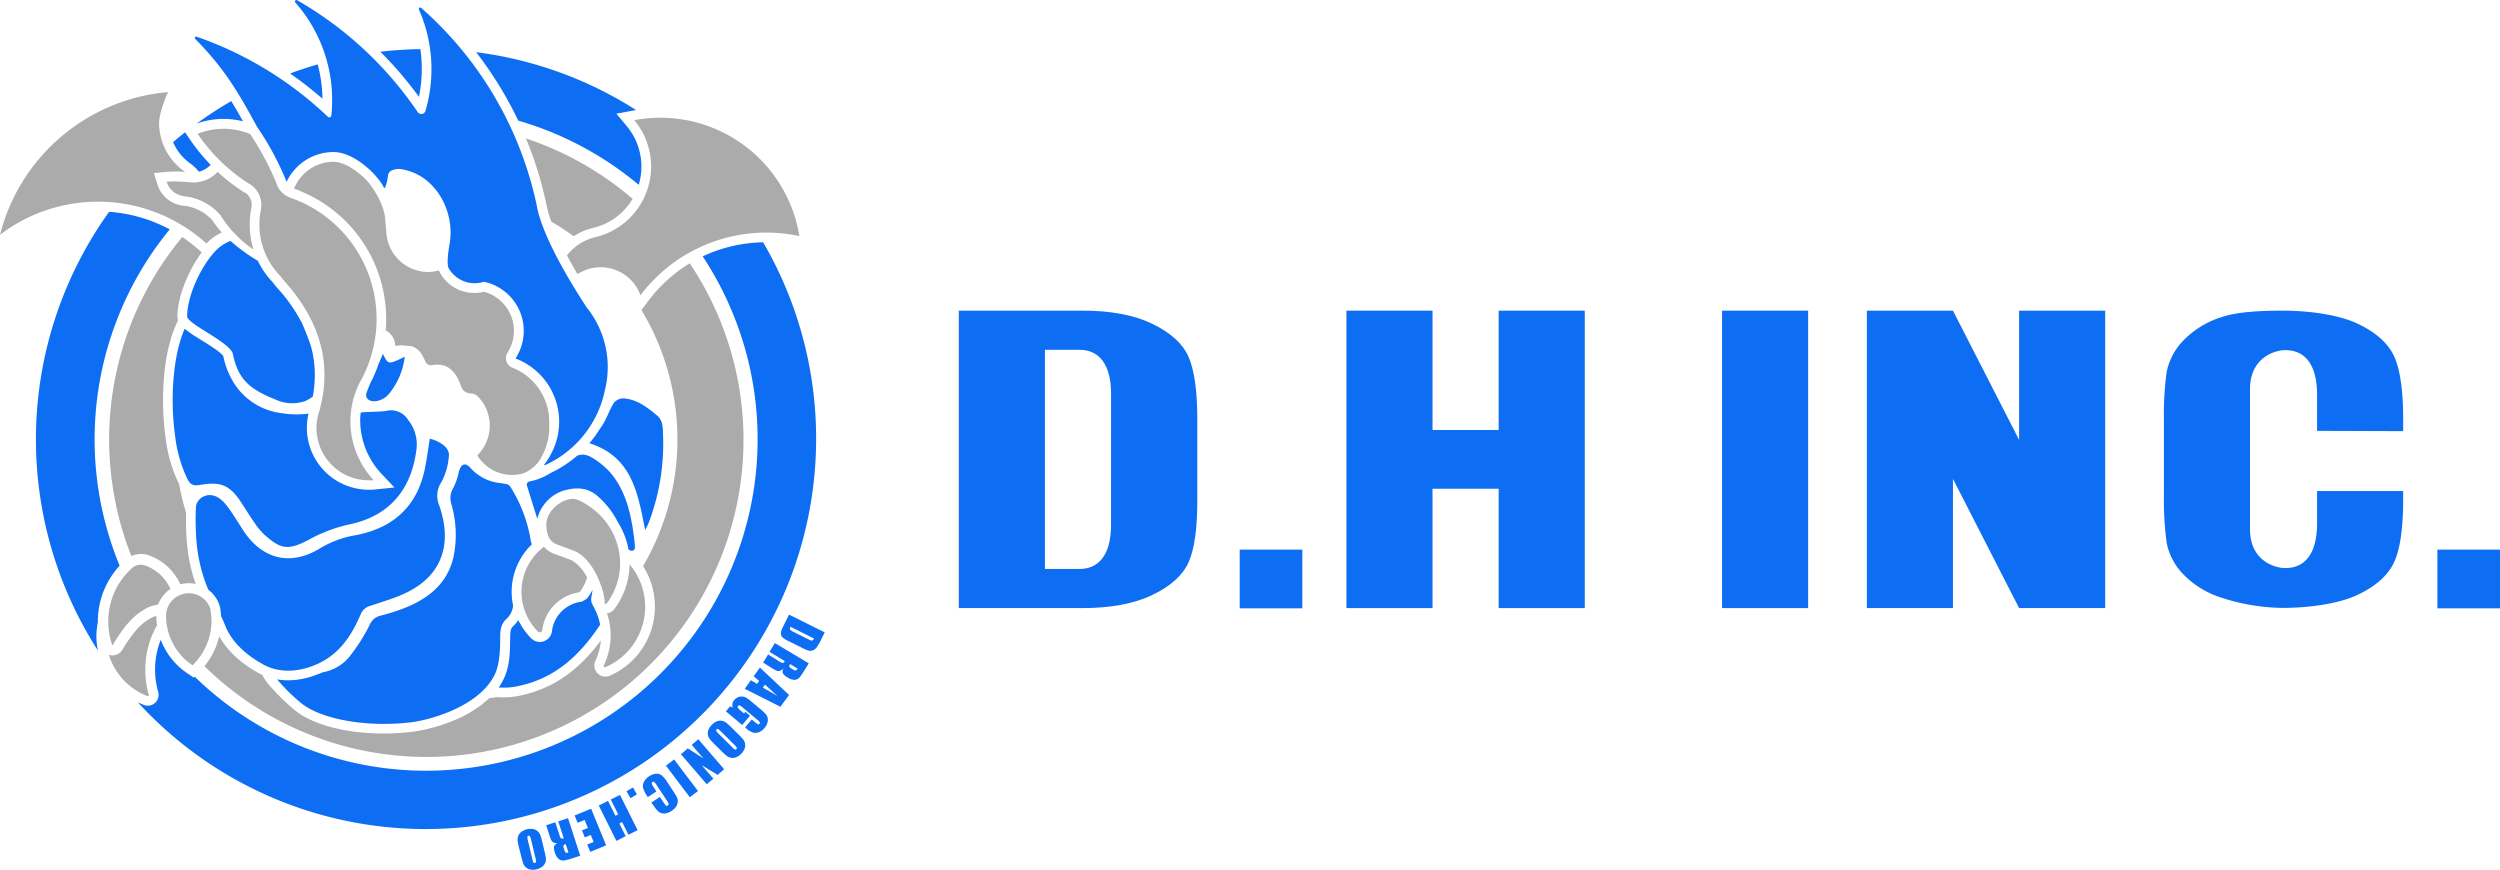 <svg xmlns="http://www.w3.org/2000/svg" viewBox="0 0 638.8 222.28"><defs><style>.cls-1{fill:#ababab;}.cls-2{fill:#0d6ef3;}</style></defs><g id="レイヤー_2" data-name="レイヤー 2"><g id="BU"><path class="cls-1" d="M38,141.88a13.88,13.88,0,0,1,8.07,7.43,8.11,8.11,0,0,1,3.94-.09,42.38,42.38,0,0,1-2.27-10.84,69.4,69.4,0,0,1-.19-7.35,66.2,66.2,0,0,1-1.78-7.32s-.05-.08-.07-.13a36.42,36.42,0,0,1-3.39-11.77c-1.31-9.25-.82-22.06,3.2-29.95a2.92,2.92,0,0,1-.18-1c0-4.87,2.75-11.74,6.24-16.37l-.51-.42a39.62,39.62,0,0,0-4.49-3.51,81,81,0,0,0-13,81.53A6.08,6.08,0,0,1,38,141.88Z"/><path class="cls-1" d="M165.62,76.94l-1.72,2.28a64,64,0,0,1,.41,65.42,19.26,19.26,0,0,1-8.44,28,2.82,2.82,0,0,1-1.16.25,2.84,2.84,0,0,1-2.56-4.06,15,15,0,0,0,1.38-5.17c-5.75,7.76-12.26,12.23-20.28,14a19.7,19.7,0,0,1-5.9.48l-.4,0-1.92.25a29.06,29.06,0,0,1-8.75,5.56,42.66,42.66,0,0,1-10.67,3,61.3,61.3,0,0,1-7.63.48c-9.42,0-18.14-2.21-22.69-6a52.7,52.7,0,0,1-6-5.81A13.5,13.5,0,0,1,67,172.42c-.32-.15-.64-.3-1-.48-4.62-2.55-8-5.77-10-9.39a18.32,18.32,0,0,1-3.76,7.67,81,81,0,0,0,124-102.94A37.85,37.85,0,0,0,165.62,76.94Z"/><path class="cls-1" d="M139.65,52.46l.07.32a30.48,30.48,0,0,0,1.18,3.88,62.57,62.57,0,0,1,5.67,3.69l.05,0a15.37,15.37,0,0,1,4.94-2.12,16,16,0,0,0,10.09-7.42,81.17,81.17,0,0,0-27.26-15.44,94,94,0,0,1,5.13,16.46C139.57,52,139.61,52.24,139.65,52.46Z"/><path class="cls-1" d="M52.75,62.23a12.65,12.65,0,0,1,3.94-2.84,20.12,20.12,0,0,1-2.34-3,11.55,11.55,0,0,0-7.5-3.83,7.78,7.78,0,0,1-6.62-5.43l-.91-2.92,3-.28a30,30,0,0,1,5,0,15.22,15.22,0,0,1-6.67-12.49c0-2.89,2.29-7.91,2.29-7.91A48.6,48.6,0,0,0,0,60a41.24,41.24,0,0,1,52.73,2.21Z"/><path class="cls-1" d="M38,177.48a23.35,23.35,0,0,1-.88-6.35,23,23,0,0,1,3-11.36,20.58,20.58,0,0,1-.17-2.08v-.34a8.37,8.37,0,0,0-2.17,1.06c-2,1.18-4.15,3.68-6.53,7.65a2.89,2.89,0,0,1-2.47,1.4l-.31,0a2.92,2.92,0,0,1-.65-.15,16.59,16.59,0,0,0,9.82,10.55A.29.29,0,0,0,38,177.48Z"/><path class="cls-1" d="M42.59,46.45a5.34,5.34,0,0,0,4.51,3.7A14,14,0,0,1,56.34,55a29.41,29.41,0,0,0,8.44,8.77,21.45,21.45,0,0,1-.57-10.5c.05-.33.1-.75.1-.88a3.76,3.76,0,0,0-1.43-3L62.17,49a48.11,48.11,0,0,1-6.55-5.07,8.65,8.65,0,0,1-6.28,2.7c-.38,0-1.12-.07-1.12-.07a26.68,26.68,0,0,0-3.12-.18C44.26,46.33,43.42,46.37,42.59,46.45Z"/><path class="cls-1" d="M152.13,60.6A12.8,12.8,0,0,0,148,62.38a13.32,13.32,0,0,0-3.13,2.86c.78,1.48,1.68,3.08,2.7,4.82a10.79,10.79,0,0,1,16.08,5.39,40.26,40.26,0,0,1,40.61-15.12,36,36,0,0,0-35.49-30.25,36.94,36.94,0,0,0-6.7.62,18.54,18.54,0,0,1-9.93,29.9Z"/><path class="cls-1" d="M139,139.71a14.34,14.34,0,0,0-5.75,11.49,14.55,14.55,0,0,0,.56,4,14.36,14.36,0,0,0,3.64,6.17.66.66,0,0,0,1.12-.38,11.1,11.1,0,0,1,9.26-9.61l.43-.26a12.12,12.12,0,0,0,1.75-3.55,10.6,10.6,0,0,0-3.78-4.32c-.41-.19-2.34-.92-4.64-1.76l0,0A6.34,6.34,0,0,1,139,139.71Z"/><path class="cls-1" d="M154.87,170.4a16.8,16.8,0,0,0,6-26.21c0,.13,0,.27,0,.4a19.67,19.67,0,0,1-3.86,11,2.84,2.84,0,0,1-1.91,1.13,17.6,17.6,0,0,1-.75,13.15A.37.37,0,0,0,154.87,170.4Z"/><path class="cls-1" d="M151.72,130.22a19.14,19.14,0,0,0-4-2.48,5.62,5.62,0,0,0-1.2-.27c-3.33,0-6.91,3.32-6.91,6.44,0,2.37.53,4.38,2.73,5.22,0,0,4.51,1.65,5,1.9,5.39,3,7.43,11.89,7.12,12.87-.11.34.38.56.6.26a17.29,17.29,0,0,0,3.38-9.65A17.55,17.55,0,0,0,151.72,130.22Z"/><path class="cls-1" d="M28.91,164.65c1.87-3.13,4.42-6.81,7.49-8.61a8.62,8.62,0,0,1,4-1.55,8.32,8.32,0,0,1,3.14-4,11.07,11.07,0,0,0-6.47-6,3.4,3.4,0,0,0-3.4.72,18.34,18.34,0,0,0-5.05,19.43A.14.14,0,0,0,28.91,164.65Z"/><path class="cls-1" d="M54,157.7a17.15,17.15,0,0,0-.26-2.17A5.81,5.81,0,0,0,42.44,157c0,.12,0,.22,0,.34s0,.22,0,.33A15.2,15.2,0,0,0,49.2,170a16,16,0,0,0,4.85-11.47C54.05,158.23,54,158,54,157.7Z"/><path class="cls-1" d="M90,58.32a35.26,35.26,0,0,1,8.67,23.16c0,1,0,2-.13,2.91a4.69,4.69,0,0,1,2.47,4h0l1.53-.18h0l2.72.27c1.66.56,2.6,1.9,3.47,4a1.49,1.49,0,0,0,1.56.83c4.1-.74,6.11,1.59,7.39,5l.12.3,0,.08a2.63,2.63,0,0,0,2.56,1.84h0a2.62,2.62,0,0,1,1.72.76,10.53,10.53,0,0,1,1.88,2.6,10.63,10.63,0,0,1-2,12.46,10.36,10.36,0,0,0,8.89,5,10.24,10.24,0,0,0,3.09-.48,9.16,9.16,0,0,0,4.25-3.77,15.77,15.77,0,0,0,2.15-7.41c0-.16,0-1.79,0-1.94A14.87,14.87,0,0,0,131.05,94a2.79,2.79,0,0,1-1.46-1.22,2.63,2.63,0,0,1,.1-2.67,10.34,10.34,0,0,0-6-15.55c-.33.08-.67.14-1,.19a8.5,8.5,0,0,1-1.3.1,10,10,0,0,1-9-5.23,3.66,3.66,0,0,1-.22-.52,10.42,10.42,0,0,1-2.87.4A10.78,10.78,0,0,1,98.69,58.84s-.25-2.54-.38-3.89a18.42,18.42,0,0,0-2.26-5.58,2.33,2.33,0,0,1-.2-.34,16.82,16.82,0,0,0-4.39-4.94c-2.25-1.77-4.47-2.75-6.24-2.75a10.88,10.88,0,0,0-9.77,6.17l-.33.71,1.65.56v.07A35.31,35.31,0,0,1,90,58.32Z"/><path class="cls-1" d="M63.51,46.86h0a6.23,6.23,0,0,1,3.27,5.49,12.16,12.16,0,0,1-.13,1.31,18.86,18.86,0,0,0,5,16.9c.39.53.81,1,1.25,1.54,6,6.74,10,14.68,10,23.69a33,33,0,0,1-1.48,9.79,13.15,13.15,0,0,0-.55,3.81,13.37,13.37,0,0,0,13.33,13.34l.66,0,.66,0-.06-.06a21.12,21.12,0,0,1-1.6-1.94c-.17-.23-.34-.46-.5-.7s-.4-.6-.59-.91c-.3-.49-.58-1-.83-1.5s-.5-1-.72-1.56a22.19,22.19,0,0,1-1.06-3.23q-.24-1-.39-2a21.86,21.86,0,0,1,2.16-13.1l.56-1c.37-.71.73-1.47,1.06-2.25A32.8,32.8,0,0,0,74.3,50.56h0a5.74,5.74,0,0,1-3.38-3l-.18-.44-.09-.25a72,72,0,0,0-6.73-12.62,17.84,17.84,0,0,0-13.42-.06A44.89,44.89,0,0,0,63.51,46.86Z"/><path class="cls-2" d="M81.18,16.45c-2.39.69-4.74,1.46-7.05,2.33a95.49,95.49,0,0,1,8.26,6.44A35.27,35.27,0,0,0,81.18,16.45Z"/><path class="cls-2" d="M107.77,17.63a35.74,35.74,0,0,0-.36-5.08,101.37,101.37,0,0,0-10.22.67,96.65,96.65,0,0,1,9.86,11.53A35.24,35.24,0,0,0,107.77,17.63Z"/><path class="cls-2" d="M62.09,31c-1-1.81-2-3.52-3-5.17a99.61,99.61,0,0,0-8.83,5.74,20.27,20.27,0,0,1,6.83-1.18A20.06,20.06,0,0,1,62.09,31Z"/><path class="cls-2" d="M163.2,47.23a16.13,16.13,0,0,0-3-14.94l-2.7-3.24,4.15-.78c.29-.06.59-.1.88-.15a99.33,99.33,0,0,0-40.87-14.79,96.36,96.36,0,0,1,10.76,17.49A84.58,84.58,0,0,1,163.2,47.23Z"/><path class="cls-2" d="M195,61.91a37.85,37.85,0,0,0-15.45,3.6A84.72,84.72,0,0,1,49.74,172.89l-.25.24L47.82,172a17.81,17.81,0,0,1-6.74-8.53,20.62,20.62,0,0,0-.66,13.31,2.77,2.77,0,0,1-2.66,3.54,2.74,2.74,0,0,1-1-.19c-.53-.21-1-.43-1.54-.68A99.75,99.75,0,0,0,195,61.91Z"/><path class="cls-2" d="M48.94,42l0,0a12.12,12.12,0,0,1,1.89,1.87,6.26,6.26,0,0,0,3-1.75,48.39,48.39,0,0,1-5.39-6.62l-1.14-1.7c-1.05.82-2.07,1.66-3.08,2.52A13.11,13.11,0,0,0,48.94,42Z"/><path class="cls-2" d="M25,159v-.19a21.07,21.07,0,0,1,1.31-7.34,21.32,21.32,0,0,1,4.26-6.93A84.61,84.61,0,0,1,43.37,58.61a38.51,38.51,0,0,0-15.49-4.49A99.8,99.8,0,0,0,25,166.2a19.49,19.49,0,0,1-.37-3.76A19.26,19.26,0,0,1,25,159Z"/><path class="cls-2" d="M132.72,175.24c8.4-1.84,14.88-6.91,20.62-15.6a15.31,15.31,0,0,0-1.88-5,2.89,2.89,0,0,1-.37-1.91l.3-1.84a1.42,1.42,0,0,0,0-.16,13.62,13.62,0,0,1-1.11,1.82l-.3.41-1.28.77-.47.07a8.69,8.69,0,0,0-5.68,3.56,8.58,8.58,0,0,0-1.51,3.91,3.11,3.11,0,0,1-2.1,2.58,3,3,0,0,1-1,.18,3.08,3.08,0,0,1-2.21-.93,16.84,16.84,0,0,1-3.29-4.66,7.76,7.76,0,0,1-1.3,1.54c-.69.64-.75,1.33-.78,3.13v.57c-.06,2.87-.12,6.12-1.34,9.1a15.5,15.5,0,0,1-1.59,2.88A17.58,17.58,0,0,0,132.72,175.24Z"/><path class="cls-2" d="M126.65,171.84c1-2.52,1.11-5.46,1.16-8.21,0-2-.1-3.91,1.58-5.47a5.24,5.24,0,0,0,1.72-3.43,16.84,16.84,0,0,1,4.83-15.68,2.1,2.1,0,0,1-.29-.74,37,37,0,0,0-5.28-14,1.87,1.87,0,0,0-1-.64,12.07,12.07,0,0,1-1.34-.22,11.78,11.78,0,0,1-7.79-3.85c-1.34-1.54-2.41-1.1-3,.94a16.19,16.19,0,0,1-1.37,4.06,5,5,0,0,0-.53,4.25,27.86,27.86,0,0,1,.58,13.27c-1.36,6.33-5.65,10.23-11.32,12.73a46.68,46.68,0,0,1-7.41,2.47,4,4,0,0,0-2.75,2.39,46.4,46.4,0,0,1-5.3,8.27A11.28,11.28,0,0,1,84,171.4a12.22,12.22,0,0,1-1.61.4L82,172l-.29.12-.11,0a20.5,20.5,0,0,1-8,1.71,16.2,16.2,0,0,1-2.8-.24,48.76,48.76,0,0,0,6,5.95c5.12,4.27,17,6.42,28.42,5,4.66-.6,15.33-3.63,20-10.19A12.63,12.63,0,0,0,126.65,171.84Z"/><path class="cls-2" d="M56.13,154.78l.08.3a20.84,20.84,0,0,1,.28,2.33c.38.82.75,1.65,1.09,2.51,1.74,4.39,5.66,7.64,9.67,9.86s8.91,2,13.39.08l.36-.15c5.67-2.51,8.82-7.26,11.14-12.69a3.64,3.64,0,0,1,2.55-2.24c3.69-1.24,7.55-2.31,10.86-4.26,7.66-4.52,9.91-12.07,6.69-21.34a6.37,6.37,0,0,1,.62-6.11,16.91,16.91,0,0,0,1.84-6.61c.24-1.89-2-3.64-4.87-4.38-.44,2.69-.77,5.25-1.29,7.78-2,9.67-8.21,15.11-17.7,16.9a26,26,0,0,0-9.07,3.35c-7.68,4.71-15,2.72-19.81-4.88-1.28-2-2.54-4.09-4-6-2-2.61-4.25-3.39-6.35-2.15a3.42,3.42,0,0,0-1.54,2.32,69.17,69.17,0,0,0,.13,8.76,40,40,0,0,0,2.46,11.11c.19.49.4,1,.61,1.45A8.27,8.27,0,0,1,56.13,154.78Z"/><path class="cls-2" d="M51.06,123.91c4.74-.8,7.35-.34,10.29,4.06,1.26,1.88,2.43,3.82,3.72,5.67a17.31,17.31,0,0,0,2.5,3c4,3.53,5.88,4.16,11.17,1.36a38.53,38.53,0,0,1,10.5-4c10.23-2.12,15.92-8.87,17.18-19.24a9.91,9.91,0,0,0-2.12-7.44A5.13,5.13,0,0,0,98.65,105c-1,.18-3.78.23-5.92.33l-.58.12c-.06.57-.1,1.15-.11,1.73a20,20,0,0,0,5.55,14l3.19,3.39-5,.5c-.51.05-1,.07-1.56.07a15.84,15.84,0,0,1-15.67-13.73,15.81,15.81,0,0,1,.28-5.72,23.6,23.6,0,0,1-6.89-.12,16.75,16.75,0,0,1-13-9.18,19.94,19.94,0,0,1-1.87-5.37c-.57-1-3.82-3-5.58-4.09L50,86a25.91,25.91,0,0,1-2.81-2c-3.08,7-3.73,18.28-2.44,27.41a34.38,34.38,0,0,0,3.12,10.94C48.66,123.84,49.33,124.21,51.06,123.91Z"/><path class="cls-2" d="M47.82,80.83c0,.74,1.56,1.86,3.54,3.13,3.3,2.11,7.76,4.64,8.15,6.51,1.34,6.56,4.39,9,10.79,11.58a10.16,10.16,0,0,0,7.63.45,10.46,10.46,0,0,0,2-1.18,31,31,0,0,0,.51-5.53,27.77,27.77,0,0,0-1-7.38c-.65-1.94-1.41-3.87-2.22-5.73A41.88,41.88,0,0,0,71,73.74c-.44-.5-.88-1-1.28-1.58a21.47,21.47,0,0,1-3.84-5.52,45.82,45.82,0,0,1-7-5.09,13.39,13.39,0,0,0-2.65,1.5C52.14,66.36,47.81,75.1,47.82,80.83Z"/><path class="cls-2" d="M164.84,135.45c.4-.8.69-1.28.88-1.79a56.79,56.79,0,0,0,3.71-22.38c-.09-1.8.08-3.77-1.56-5.13-2.55-2.11-5.18-4.18-8.65-4.36a3.13,3.13,0,0,0-2.39,1.19c-1.06,1.66-1.67,3.61-2.68,5.3-.31.51-.64,1-1,1.49a28.85,28.85,0,0,1-2.55,3.49C161.43,116.67,163,125.93,164.84,135.45Z"/><path class="cls-2" d="M147.47,116.44a29.81,29.81,0,0,1-6.8,4.43,15.69,15.69,0,0,1-5.39,2.16.82.82,0,0,0-.65,1c.92,3,1.81,5.78,2.66,8.57a10.1,10.1,0,0,1,7.08-7.35l.09,0c3-.81,5.92-.65,8.45,1.7a22.1,22.1,0,0,1,4.94,6.42,19.83,19.83,0,0,1,2.74,7l.07.06a3.09,3.09,0,0,0,.44.24.82.82,0,0,0,1.14-.82c-.06-.83-.11-1.62-.21-2.39-.7-5.43-1.79-10.76-5-15.33a18.07,18.07,0,0,0-4.2-4.17C150.54,116.27,149.16,115.8,147.47,116.44Z"/><path class="cls-2" d="M94.7,97.73l0,0c-.35.84-.69,1.67-1,2.52-.59,1.5.69,2.61,2.73,2.19a5.42,5.42,0,0,0,2.9-1.72,18.33,18.33,0,0,0,4.09-9.55c-4.23,2-4.19,2.08-5.57-.75L96.73,93c-.27.79-.56,1.57-.89,2.35S95.1,97,94.7,97.73Z"/><path class="cls-2" d="M65.58,32.24l.4.6a73.62,73.62,0,0,1,7,13h0L73,46l.24.43a13.28,13.28,0,0,1,12-7.58c5.25,0,11.19,5.72,12.85,9.07.06.13.27.09.32,0a12.42,12.42,0,0,0,.73-3,1.65,1.65,0,0,1,.78-1.28,4.54,4.54,0,0,1,3.28-.28c7.08,1.42,11.93,8.51,11.93,16.1a17.25,17.25,0,0,1-.25,2.89c-.06.33-.9,4.83-.25,6.17a7.66,7.66,0,0,0,9,3.48h.07a12.83,12.83,0,0,1,8.11,19.45.14.14,0,0,0,.07.2,17.57,17.57,0,0,1,4.54,2.64,17.28,17.28,0,0,1,4.38,21.69,16.22,16.22,0,0,1-1.68,2.65.14.14,0,0,0,.17.22A27,27,0,0,0,154.6,99.54a24.22,24.22,0,0,0-4.71-21l0,0c-.24-.48-10.37-15.31-12.58-25.19-.06-.33-.12-.66-.19-1A92.77,92.77,0,0,0,107.6,2a.36.36,0,0,0-.56.42,37.8,37.8,0,0,1,1.68,25.89,1.11,1.11,0,0,1-2,.31A93.37,93.37,0,0,0,75.92.05a.38.38,0,0,0-.47.58,37.6,37.6,0,0,1,9.42,24.94,36.64,36.64,0,0,1-.21,3.95.52.52,0,0,1-.87.33A92.89,92.89,0,0,0,50.23,9.37a.35.35,0,0,0-.36.57c7.38,7.46,10.94,13.48,15.7,22.27Z"/><path class="cls-2" d="M210.73,161.58l-.87,1.76a12.61,12.61,0,0,1-1.31,2.23,2,2,0,0,1-1,.66,1.85,1.85,0,0,1-1,0,12.58,12.58,0,0,1-1.77-.78l-3.17-1.58a7.45,7.45,0,0,1-1.57-.93,1.34,1.34,0,0,1-.45-.72,1.81,1.81,0,0,1,0-.86,7.29,7.29,0,0,1,.54-1.31l1.48-3ZM208,163.16l-6-3c-.17.34-.2.58-.1.73a3.08,3.08,0,0,0,1.05.67l3.52,1.75a6.55,6.55,0,0,0,.8.36.42.42,0,0,0,.35-.06A1.22,1.22,0,0,0,208,163.16Z"/><path class="cls-2" d="M206.66,169.5l-1,1.59a14.68,14.68,0,0,1-1.42,2.09,1.79,1.79,0,0,1-1.18.54,3.43,3.43,0,0,1-1.83-.62,2.92,2.92,0,0,1-1.21-1.07,1.54,1.54,0,0,1,.18-1.24,2,2,0,0,1-1,.63,1.66,1.66,0,0,1-.68,0,10.15,10.15,0,0,1-1.32-.72L195,169.3l1.26-2.09L199.1,169a2.54,2.54,0,0,0,.93.41q.22,0,.51-.48l-3.91-2.36,1.36-2.25Zm-2.85,1.35-1.92-1.16a1.19,1.19,0,0,0-.22.6c0,.14.2.33.59.56l.47.29a.85.85,0,0,0,.63.17C203.51,171.27,203.66,171.11,203.81,170.85Z"/><path class="cls-2" d="M199.41,180.6,190.3,176l1.56-2.19,1.57.94.54-.77-1.39-1.18,1.59-2.22,7.45,7Zm-4.48-4.91c1,.55,2.24,1.27,3.69,2.14q-2.13-2-3.17-2.88Z"/><path class="cls-2" d="M190.4,185.84l1.69-2,.7.59a5.27,5.27,0,0,0,.88.64.33.33,0,0,0,.4-.13.34.34,0,0,0,.07-.38,3.33,3.33,0,0,0-.68-.68l-3.72-3.12a2.65,2.65,0,0,0-.74-.51.33.33,0,0,0-.39.13.37.37,0,0,0-.07.45,2.75,2.75,0,0,0,.66.69l.92.77.34-.4,1.18,1-2,2.36-4.16-3.49,1.06-1.26.72.28a1.88,1.88,0,0,1-.11-1,2,2,0,0,1,.45-.89,2.49,2.49,0,0,1,1-.74,2.35,2.35,0,0,1,1.18-.16,2.59,2.59,0,0,1,1,.35,12.94,12.94,0,0,1,1.25.95l2.3,1.93a10.59,10.59,0,0,1,1.51,1.48,2.2,2.2,0,0,1,.35,1.46,3.14,3.14,0,0,1-.82,1.82,3.47,3.47,0,0,1-1.59,1.16,2.25,2.25,0,0,1-1.51,0,6.19,6.19,0,0,1-1.6-1Z"/><path class="cls-2" d="M182.88,190.47c-.72-.72-1.22-1.24-1.48-1.57a2.37,2.37,0,0,1-.51-1.14,2.42,2.42,0,0,1,.14-1.29,3.55,3.55,0,0,1,.86-1.26,3.86,3.86,0,0,1,1.21-.86,2.45,2.45,0,0,1,1.3-.18,2.57,2.57,0,0,1,1.15.48,20.75,20.75,0,0,1,1.61,1.49l1.23,1.21c.72.72,1.22,1.24,1.49,1.57a2.46,2.46,0,0,1,.5,1.13,2.35,2.35,0,0,1-.14,1.3,3.74,3.74,0,0,1-.85,1.26,3.7,3.7,0,0,1-1.22.85,2.24,2.24,0,0,1-1.29.18,2.44,2.44,0,0,1-1.16-.47c-.33-.26-.86-.76-1.61-1.49Zm4.22.46a3.23,3.23,0,0,0,.69.58.33.33,0,0,0,.37-.09.37.37,0,0,0,.11-.34,2.46,2.46,0,0,0-.59-.74L184.31,187a4.39,4.39,0,0,0-.82-.71.32.32,0,0,0-.38.09.33.33,0,0,0-.07.42,4.71,4.71,0,0,0,.75.84Z"/><path class="cls-2" d="M180.59,200.39,174,192.73l1.75-1.51,4,2.59-3-3.48,1.67-1.44,6.61,7.66L183.37,198l-4.09-2.49,3,3.45Z"/><path class="cls-2" d="M176.26,203.71l-6.1-8.07,2.09-1.59,6.1,8.08Z"/><path class="cls-2" d="M166.41,205.09l2.2-1.45,1,1.47a3.52,3.52,0,0,0,.59.76.37.37,0,0,0,.42-.05.4.4,0,0,0,.22-.42,3.65,3.65,0,0,0-.48-.88l-2.58-3.93a3.57,3.57,0,0,0-.6-.76.39.39,0,0,0-.46,0,.37.37,0,0,0-.19.4,3.77,3.77,0,0,0,.5.94l.7,1.06-2.2,1.44-.21-.32a7.78,7.78,0,0,1-1-2,2.21,2.21,0,0,1,.19-1.5,3.37,3.37,0,0,1,1.29-1.44,3.89,3.89,0,0,1,1.82-.7,2.07,2.07,0,0,1,1.47.42,7.81,7.81,0,0,1,1.43,1.73l1.62,2.47a13.9,13.9,0,0,1,.84,1.41,2.22,2.22,0,0,1,.2,1.13,2.45,2.45,0,0,1-.42,1.23,3.82,3.82,0,0,1-1.11,1.08,3.76,3.76,0,0,1-1.85.68,2.23,2.23,0,0,1-1.44-.39,6.82,6.82,0,0,1-1.35-1.62Z"/><path class="cls-2" d="M161.09,203.94l-1-1.78,1.65-.95,1,1.78Z"/><path class="cls-2" d="M157.5,214.87,153,205.82l2.36-1.18,1.9,3.8.7-.35-1.9-3.8,2.36-1.17,4.51,9-2.35,1.17-1.62-3.23-.7.35,1.61,3.24Z"/><path class="cls-2" d="M154.88,216l-4.06,1.67-.77-1.88,1.63-.66-.73-1.78-1.52.62-.73-1.78,1.52-.62-.84-2.06-1.79.73-.77-1.87,4.22-1.73Z"/><path class="cls-2" d="M148.26,218.65l-1.77.58a14.55,14.55,0,0,1-2.44.65,1.75,1.75,0,0,1-1.25-.37,3.2,3.2,0,0,1-1-1.66,2.93,2.93,0,0,1-.22-1.6,1.53,1.53,0,0,1,1-.82,2,2,0,0,1-1.16-.17,1.42,1.42,0,0,1-.5-.46,8.92,8.92,0,0,1-.53-1.4l-.83-2.54,2.32-.76,1.05,3.2a2.32,2.32,0,0,0,.43.91c.12.1.36.09.7,0l-1.42-4.34,2.5-.81Zm-3-.82-.7-2.14a1.06,1.06,0,0,0-.55.31c-.09.11-.07.38.07.8l.18.53c.1.31.21.49.35.55A1,1,0,0,0,145.22,217.83Z"/><path class="cls-2" d="M132.69,216.9a20.5,20.5,0,0,1-.43-2.12,2.43,2.43,0,0,1,1-2.25,3.71,3.71,0,0,1,1.39-.63,4,4,0,0,1,1.49-.08,2.4,2.4,0,0,1,1.19.53,2.5,2.5,0,0,1,.73,1c.14.39.34,1.1.58,2.11l.4,1.68c.24,1,.38,1.7.44,2.12a2.48,2.48,0,0,1-.17,1.23,2.41,2.41,0,0,1-.81,1,3.87,3.87,0,0,1-1.39.63,4,4,0,0,1-1.48.08,2.36,2.36,0,0,1-1.2-.54,2.3,2.3,0,0,1-.72-1,21.63,21.63,0,0,1-.59-2.11Zm3.33,2.62a3.33,3.33,0,0,0,.29.86.31.31,0,0,0,.36.11.36.36,0,0,0,.27-.22,2.43,2.43,0,0,0-.11-1l-1.1-4.59a4.57,4.57,0,0,0-.33-1,.37.37,0,0,0-.65.19,5.09,5.09,0,0,0,.19,1.12Z"/><rect class="cls-2" x="440.02" y="79.38" width="22" height="76"/><rect class="cls-2" x="622.8" y="140.44" width="16" height="15"/><rect class="cls-2" x="316.77" y="140.44" width="16" height="15"/><path class="cls-2" d="M614.06,110.17v-3.06q0-10.74-2.21-15.83t-9.27-8.5c-4.71-2.27-12.15-3.4-19.38-3.4-5.33,0-11.69.26-15.79,1.73a23.21,23.21,0,0,0-9.62,6,16,16,0,0,0-4.17,8,82.17,82.17,0,0,0-.7,12.44v18.66a82,82,0,0,0,.7,12.44,15.94,15.94,0,0,0,4.17,8,23.21,23.21,0,0,0,9.62,6,51.87,51.87,0,0,0,15.79,2.68c7.23,0,14.67-1.14,19.38-3.41s7.79-5.11,9.27-8.5,2.21-8.67,2.21-15.83v-2.11l-22,0v8.16c0,11.44-6.49,11.51-8.28,11.51-2,0-8.86-1.48-8.86-9.95V99.47c0-8.47,6.84-10,8.86-10,1.79,0,8.28.07,8.28,11.51v9.11Z"/><path class="cls-2" d="M303.68,91.13q-2.22-5-9.25-8.39t-17.85-3.36H245v76h31.63q10.82,0,17.85-3.37t9.25-8.39q2.2-5,2.21-15.64V106.77Q305.89,96.15,303.68,91.13ZM283.89,134c0,11.31-6.48,11.38-8.26,11.38H267v-56h8.64c1.78,0,8.26.07,8.26,11.38Z"/><polygon class="cls-2" points="515.92 79.38 515.92 112.4 499.02 79.38 477.02 79.38 477.02 155.38 499.02 155.38 499.02 122.36 515.92 155.38 537.92 155.38 537.92 79.38 515.92 79.38"/><polygon class="cls-2" points="382.94 79.38 382.94 109.88 366.04 109.88 366.04 79.38 344.04 79.38 344.04 155.38 366.04 155.38 366.04 124.88 382.94 124.88 382.94 155.38 404.94 155.38 404.94 79.38 382.94 79.38"/></g></g></svg>